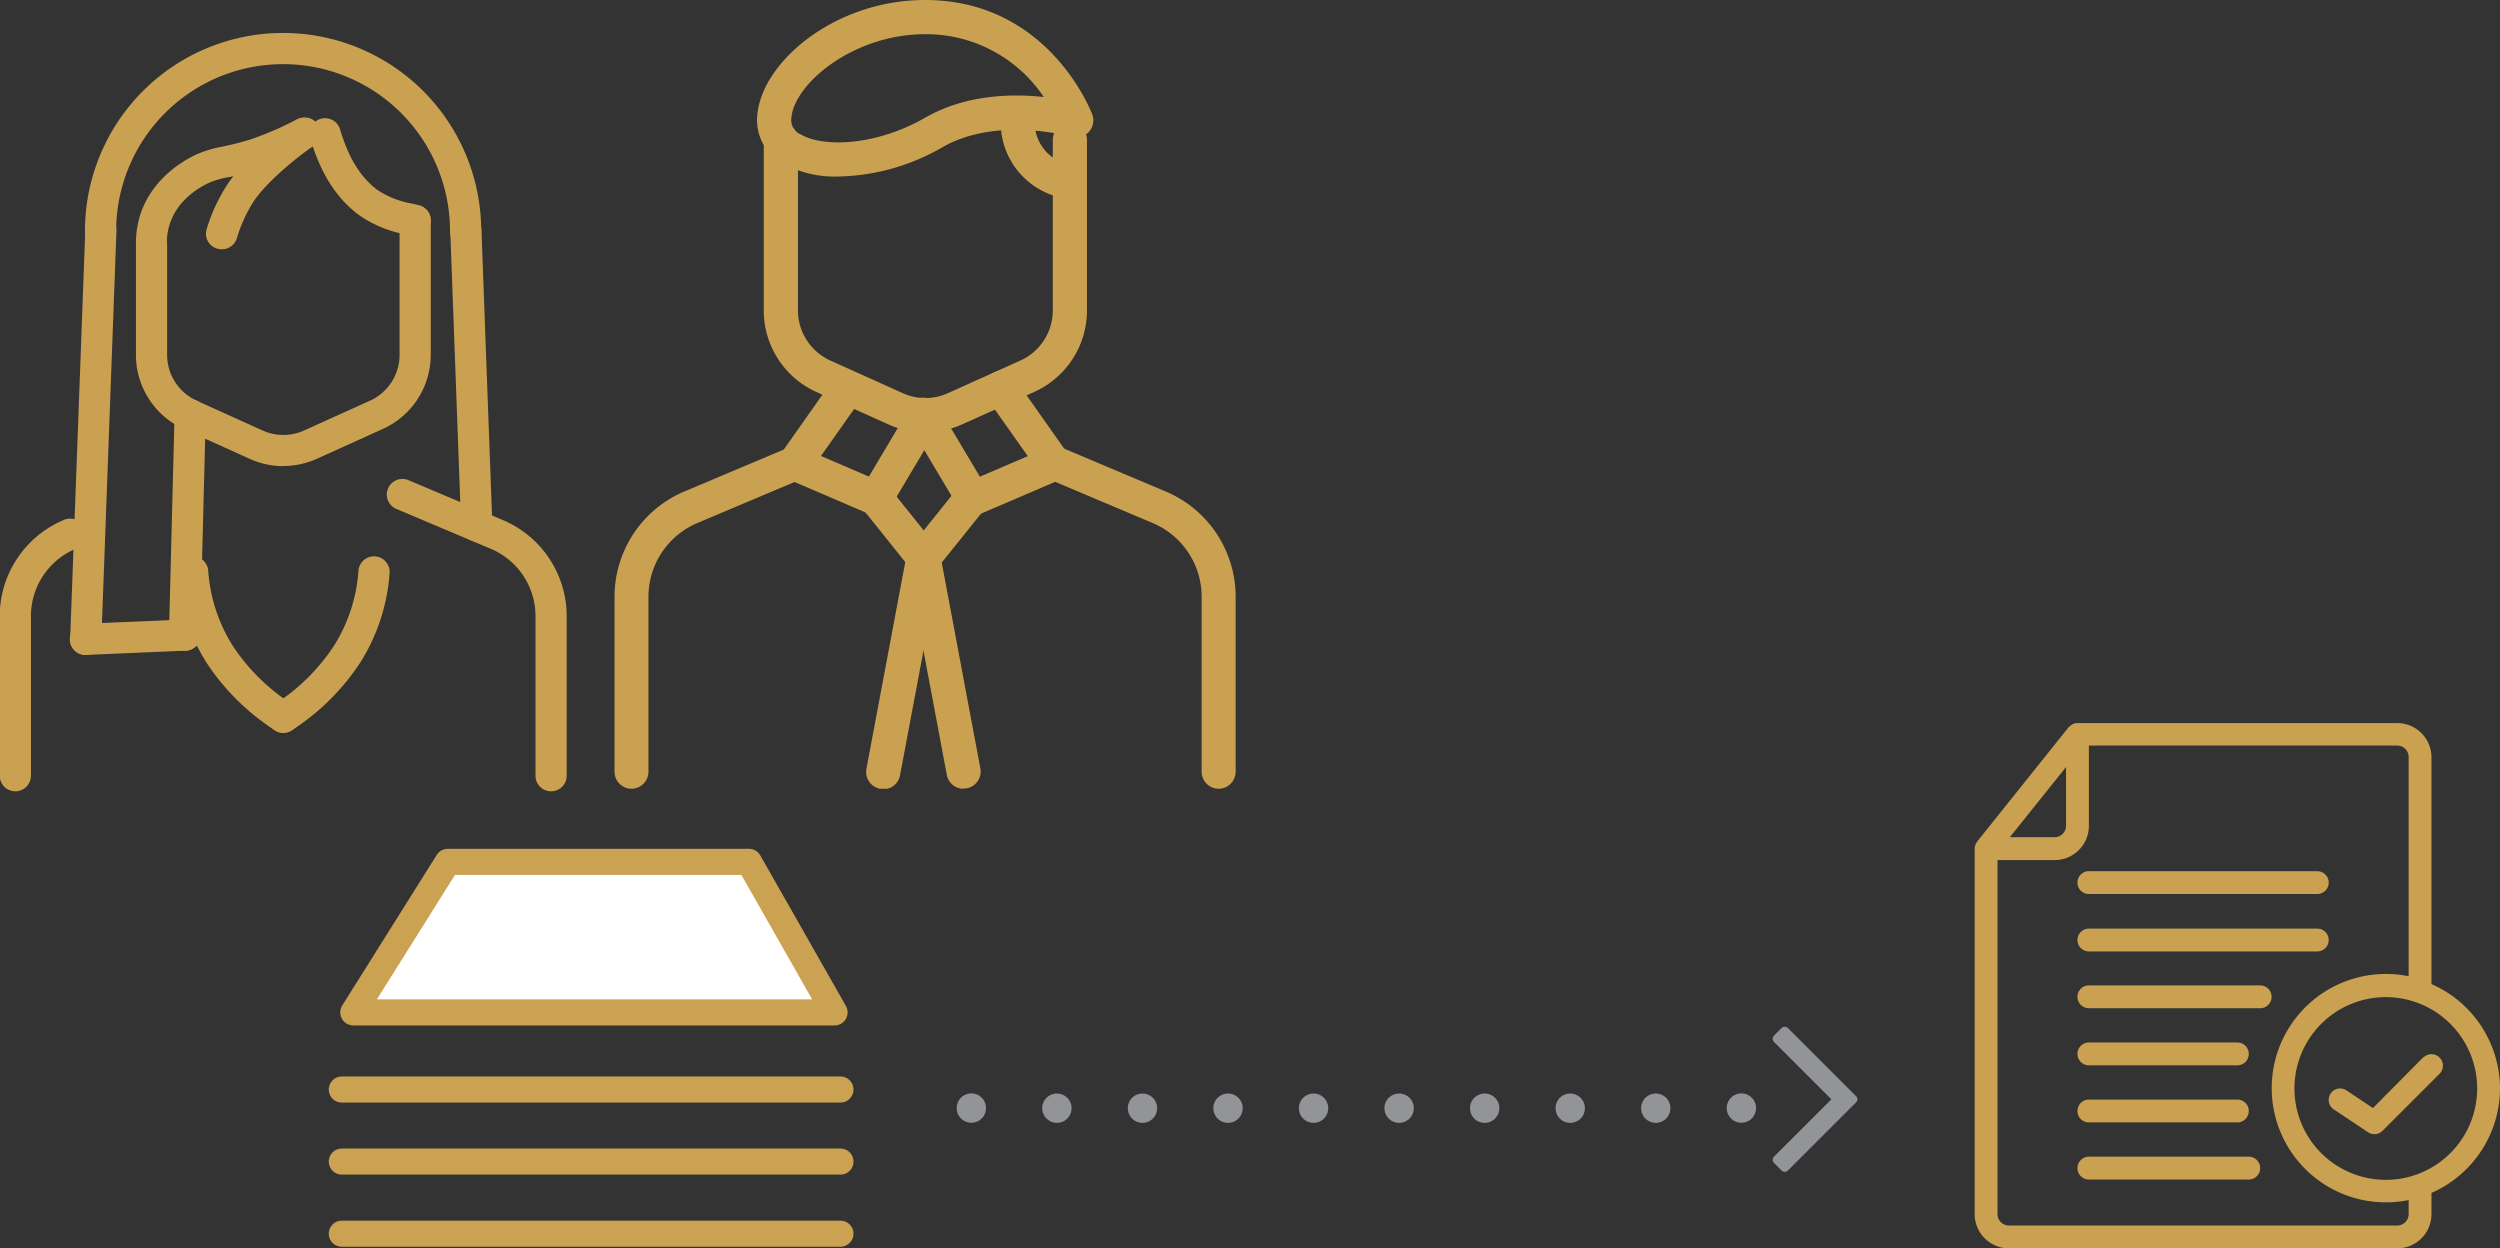 <svg id="Layer_1" data-name="Layer 1" xmlns="http://www.w3.org/2000/svg" xmlns:xlink="http://www.w3.org/1999/xlink" viewBox="0 0 383.1 191.25"><rect x="0" y="0" width="383.1" height="191.25" fill="#333333" stroke="none"/><defs><style>.cls-1,.cls-3,.cls-4,.cls-8,.cls-9{fill:none;}.cls-2{fill:#fff;}.cls-3,.cls-4{stroke:#cba251;stroke-width:4px;}.cls-3,.cls-8,.cls-9{stroke-linejoin:round;}.cls-4,.cls-8,.cls-9{stroke-linecap:round;}.cls-5{clip-path:url(#clip-path);}.cls-6{fill:#caa151;}.cls-7{fill:#929497;}.cls-8,.cls-9{stroke:#929497;stroke-width:4.5px;}.cls-8{stroke-dasharray:0 13.11;}.cls-10{clip-path:url(#clip-path-2);}.cls-11{clip-path:url(#clip-path-3);}</style><clipPath id="clip-path" transform="translate(-108.65 -105.2)"><rect class="cls-1" x="411.25" y="215.95" width="80.5" height="80.5"/></clipPath><clipPath id="clip-path-2" transform="translate(-108.65 -105.2)"><rect class="cls-1" x="108.65" y="110.2" width="86.85" height="116.26"/></clipPath><clipPath id="clip-path-3" transform="translate(-108.65 -105.2)"><rect class="cls-1" x="202.82" y="105.2" width="95.2" height="120.87"/></clipPath></defs><title>4</title><polygon class="cls-2" points="68.62 132.07 54.14 155.14 127.89 155.14 114.77 132.07 68.62 132.07"/><polygon class="cls-3" points="68.62 132.07 54.14 155.14 127.89 155.14 114.77 132.07 68.62 132.07"/><line class="cls-4" x1="52.38" y1="166.96" x2="128.79" y2="166.96"/><line class="cls-4" x1="52.38" y1="178" x2="128.79" y2="178"/><line class="cls-4" x1="52.38" y1="189.05" x2="128.79" y2="189.05"/><g class="cls-5"><path class="cls-6" d="M491.75,272a17.53,17.53,0,0,0-10.5-16V221.2A5.26,5.26,0,0,0,476,216H427a1.59,1.59,0,0,0-.72.17.62.62,0,0,0-.17.11,1.81,1.81,0,0,0-.41.32s-.05,0-.07.06l-14,17.5a2.34,2.34,0,0,0-.15.27,1.14,1.14,0,0,0-.1.19,1.69,1.69,0,0,0-.13.63v56a5.26,5.26,0,0,0,5.25,5.25H476a5.25,5.25,0,0,0,5.25-5.25V288a17.53,17.53,0,0,0,10.5-16m-66.5-49.26v9a1.75,1.75,0,0,1-1.75,1.75h-6.86Zm52.5,68.51A1.75,1.75,0,0,1,476,293H416.5a1.75,1.75,0,0,1-1.75-1.75V237h8.75a5.25,5.25,0,0,0,5.25-5.25V219.45H476a1.75,1.75,0,0,1,1.75,1.75v33.6a17.5,17.5,0,1,0,0,34.3Zm-3.5-5.25a14,14,0,1,1,14-14,14,14,0,0,1-14,14" transform="translate(-108.65 -105.2)"/><path class="cls-6" d="M480,267.21,472.28,275l-4.06-2.71a1.75,1.75,0,1,0-1.94,2.92l5.25,3.5a1.76,1.76,0,0,0,2.21-.22l8.75-8.75a1.75,1.75,0,0,0-2.48-2.48" transform="translate(-108.65 -105.2)"/><path class="cls-6" d="M428.75,242.2h35a1.75,1.75,0,0,0,0-3.5h-35a1.75,1.75,0,0,0,0,3.5" transform="translate(-108.65 -105.2)"/><path class="cls-6" d="M428.75,251h35a1.75,1.75,0,0,0,0-3.5h-35a1.75,1.75,0,0,0,0,3.5" transform="translate(-108.65 -105.2)"/><path class="cls-6" d="M455,256.2H428.75a1.75,1.75,0,0,0,0,3.5H455a1.75,1.75,0,0,0,0-3.5" transform="translate(-108.65 -105.2)"/><path class="cls-6" d="M428.75,268.45H451.5a1.75,1.75,0,0,0,0-3.5H428.75a1.75,1.75,0,0,0,0,3.5" transform="translate(-108.65 -105.2)"/><path class="cls-6" d="M428.75,277.2H451.5a1.75,1.75,0,0,0,0-3.5H428.75a1.75,1.75,0,0,0,0,3.5" transform="translate(-108.65 -105.2)"/><path class="cls-6" d="M453.25,282.45h-24.5a1.75,1.75,0,0,0,0,3.5h24.5a1.75,1.75,0,0,0,0-3.5" transform="translate(-108.65 -105.2)"/></g><path class="cls-7" d="M393.06,274.14l-10.4,10.4a.77.77,0,0,1-.52.23.73.73,0,0,1-.51-.23l-1.12-1.11a.71.71,0,0,1,0-1l8.78-8.77-8.78-8.78a.7.7,0,0,1,0-1l1.12-1.12a.76.76,0,0,1,.51-.22.81.81,0,0,1,.52.22l10.4,10.4a.81.81,0,0,1,.22.52A.76.76,0,0,1,393.06,274.14Z" transform="translate(-108.65 -105.2)"/><line class="cls-8" x1="161.96" y1="169.82" x2="260.3" y2="169.82"/><path class="cls-9" d="M375.5,275h0m-118,0h0" transform="translate(-108.65 -105.2)"/><g class="cls-10"><path class="cls-6" d="M111,226.46a2.39,2.39,0,0,1-2.39-2.39V199.63a16,16,0,0,1,9.77-14.73,2.39,2.39,0,1,1,1.86,4.4,11.19,11.19,0,0,0-6.85,10.33v24.44a2.39,2.39,0,0,1-2.39,2.39" transform="translate(-108.65 -105.2)"/><path class="cls-6" d="M193.1,226.46a2.39,2.39,0,0,1-2.39-2.39V199.63a11.19,11.19,0,0,0-6.85-10.33l-14.47-6.11a2.39,2.39,0,1,1,1.85-4.41l14.48,6.12a16,16,0,0,1,9.77,14.73v24.44a2.38,2.38,0,0,1-2.39,2.39" transform="translate(-108.65 -105.2)"/><path class="cls-6" d="M152.07,176.63a12.49,12.49,0,0,1-5.14-1.11l-10.13-4.58a12.48,12.48,0,0,1-7.32-11.35V142.5a2.39,2.39,0,0,1,4.78,0v17.09a7.71,7.71,0,0,0,4.51,7l10.13,4.58a7.7,7.7,0,0,0,6.34,0l10.13-4.58a7.71,7.71,0,0,0,4.51-7V139a2.39,2.39,0,1,1,4.78,0v20.57a12.48,12.48,0,0,1-7.32,11.35l-10.13,4.58a12.45,12.45,0,0,1-5.14,1.11" transform="translate(-108.65 -105.2)"/><path class="cls-6" d="M180,143a2.39,2.39,0,0,1-2.39-2.39,25.58,25.58,0,0,0-51.16,0,2.39,2.39,0,1,1-4.78,0,30.36,30.36,0,0,1,60.72,0A2.39,2.39,0,0,1,180,143" transform="translate(-108.65 -105.2)"/><path class="cls-6" d="M121.79,205.56h-.09a2.39,2.39,0,0,1-2.3-2.48l2.32-62.61a2.32,2.32,0,0,1,2.47-2.3,2.39,2.39,0,0,1,2.3,2.47l-2.31,62.62a2.39,2.39,0,0,1-2.39,2.3" transform="translate(-108.65 -105.2)"/><path class="cls-6" d="M181.71,188.19a2.4,2.4,0,0,1-2.39-2.3l-1.67-45.25a2.39,2.39,0,0,1,4.78-.17l1.67,45.24a2.39,2.39,0,0,1-2.3,2.48h-.09" transform="translate(-108.65 -105.2)"/><path class="cls-6" d="M172.28,141.41a2.72,2.72,0,0,1-.63-.08c-.28-.08-.6-.15-.94-.23a18.15,18.15,0,0,1-7.13-3c-4.77-3.59-6.5-8.93-7.24-11.21l-.16-.49a2.39,2.39,0,0,1,4.53-1.52l.17.54c.66,2,2,6.18,5.57,8.86a13.83,13.83,0,0,0,5.35,2.12c.4.1.77.18,1.09.27a2.39,2.39,0,0,1-.61,4.7" transform="translate(-108.65 -105.2)"/><path class="cls-6" d="M131.87,144.89a2.38,2.38,0,0,1-2.39-2.39c0-8.67,7.07-12.61,9.24-13.62a17.66,17.66,0,0,1,4-1.21c1.13-.24,2.42-.52,4.27-1.09a48.55,48.55,0,0,0,6.32-2.66l.84-.4a2.39,2.39,0,1,1,2,4.32l-.8.38a51.31,51.31,0,0,1-7,2.92c-2.06.64-3.51,1-4.68,1.21a12.88,12.88,0,0,0-3,.87c-1.94.9-6.46,3.6-6.46,9.28a2.38,2.38,0,0,1-2.39,2.39" transform="translate(-108.65 -105.2)"/><path class="cls-6" d="M142.61,143.4a2.33,2.33,0,0,1-.68-.1,2.38,2.38,0,0,1-1.61-3,26.74,26.74,0,0,1,3-6.56c2.65-4.23,8.66-8.81,10.56-10.08a2.39,2.39,0,0,1,2.66,4c-2,1.36-7.15,5.42-9.17,8.64a22.18,22.18,0,0,0-2.42,5.39,2.39,2.39,0,0,1-2.29,1.71" transform="translate(-108.65 -105.2)"/><path class="cls-6" d="M136.93,204.92h-.06a2.4,2.4,0,0,1-2.33-2.45l.86-33.77a2.36,2.36,0,0,1,2.45-2.33,2.4,2.4,0,0,1,2.33,2.45l-.86,33.77a2.38,2.38,0,0,1-2.39,2.33" transform="translate(-108.65 -105.2)"/><path class="cls-6" d="M121.79,205.56a2.39,2.39,0,0,1-.1-4.78l15.14-.64a2.39,2.39,0,1,1,.2,4.77l-15.14.65h-.1" transform="translate(-108.65 -105.2)"/><path class="cls-6" d="M152.07,217.5a2.34,2.34,0,0,1-1.22-.34,35.55,35.55,0,0,1-10.5-10.33A29.56,29.56,0,0,1,135.79,193a2.39,2.39,0,0,1,4.77-.33,24.73,24.73,0,0,0,3.81,11.57,30.74,30.74,0,0,0,8.92,8.8,2.39,2.39,0,0,1-1.22,4.45" transform="translate(-108.65 -105.2)"/><path class="cls-6" d="M152.07,217.5a2.39,2.39,0,0,1-1.22-4.45,30.62,30.62,0,0,0,8.92-8.8,24.73,24.73,0,0,0,3.81-11.57,2.39,2.39,0,0,1,4.77.33,29.56,29.56,0,0,1-4.56,13.82,35.55,35.55,0,0,1-10.5,10.33,2.34,2.34,0,0,1-1.22.34" transform="translate(-108.65 -105.2)"/></g><g class="cls-11"><path class="cls-6" d="M205.44,226.07a2.62,2.62,0,0,1-2.62-2.62V196.67a17.52,17.52,0,0,1,10.71-16.16l15.87-6.69a2.62,2.62,0,1,1,2,4.82l-15.87,6.7a12.28,12.28,0,0,0-7.51,11.33v26.78a2.62,2.62,0,0,1-2.62,2.62" transform="translate(-108.65 -105.2)"/><path class="cls-6" d="M295.41,226.07a2.62,2.62,0,0,1-2.62-2.62V196.67a12.27,12.27,0,0,0-7.52-11.33l-15.87-6.7a2.62,2.62,0,0,1,2-4.83l15.87,6.7A17.51,17.51,0,0,1,298,196.67v26.78a2.62,2.62,0,0,1-2.62,2.62" transform="translate(-108.65 -105.2)"/><path class="cls-6" d="M250.42,171.45a13.65,13.65,0,0,1-5.63-1.21l-11.1-5a13.7,13.7,0,0,1-8-12.45V126.64a2.62,2.62,0,0,1,5.24,0v26.13a8.43,8.43,0,0,0,4.95,7.67l11.1,5a8.36,8.36,0,0,0,6.94,0l11.11-5a8.43,8.43,0,0,0,4.95-7.67V126.64a2.62,2.62,0,1,1,5.24,0v26.13a13.7,13.7,0,0,1-8,12.45l-11.11,5a13.61,13.61,0,0,1-5.63,1.21" transform="translate(-108.65 -105.2)"/><path class="cls-6" d="M237.09,132.25a16.75,16.75,0,0,1-8.34-1.91,7.58,7.58,0,0,1-4.09-6.69c0-8.35,11.49-18.45,25.76-18.45,18.74,0,25.33,16.81,25.6,17.52a2.62,2.62,0,0,1-3.2,3.44c-.11,0-11.3-3.26-19.78,1.62a33.05,33.05,0,0,1-15.95,4.47m13.33-21.81c-11.33,0-20.52,8-20.52,13.21a2.38,2.38,0,0,0,1.48,2.16c3.56,2.06,11.67,1.67,19.05-2.58,6.24-3.58,13.34-3.69,18.17-3.16a21.7,21.7,0,0,0-18.18-9.63" transform="translate(-108.65 -105.2)"/><path class="cls-6" d="M271.83,135.55a2.74,2.74,0,0,1-.56-.06A11.77,11.77,0,0,1,262,123.83a2.62,2.62,0,0,1,2.62-2.58h0a2.61,2.61,0,0,1,2.59,2.65,6.53,6.53,0,0,0,5.14,6.47,2.62,2.62,0,0,1-.55,5.18" transform="translate(-108.65 -105.2)"/><path class="cls-6" d="M242.84,184.18a2.64,2.64,0,0,1-1-.21l-12.42-5.33a2.62,2.62,0,0,1-1.11-3.92l8.21-11.65a2.62,2.62,0,0,1,4.29,3l-6.35,9,7.34,3.16,6.4-10.76a2.62,2.62,0,0,1,4.5,2.68l-7.58,12.73a2.6,2.6,0,0,1-2.25,1.28" transform="translate(-108.65 -105.2)"/><path class="cls-6" d="M257.74,184.18a2.62,2.62,0,0,1-2.26-1.28l-7.58-12.73a2.62,2.62,0,1,1,4.5-2.68l6.41,10.76,7.34-3.15-6.36-9a2.62,2.62,0,0,1,4.29-3l8.21,11.65a2.58,2.58,0,0,1,.38,2.22,2.64,2.64,0,0,1-1.48,1.7L258.77,184a2.71,2.71,0,0,1-1,.21" transform="translate(-108.65 -105.2)"/><path class="cls-6" d="M250.15,193.3a2.61,2.61,0,0,1-2-1l-7.31-9.12a2.62,2.62,0,0,1,4.09-3.28l7.3,9.12a2.62,2.62,0,0,1-2,4.26" transform="translate(-108.65 -105.2)"/><path class="cls-6" d="M244,226.07a2.77,2.77,0,0,1-.49,0,2.63,2.63,0,0,1-2.09-3.06l6.16-32.78a2.63,2.63,0,0,1,5.16,1l-6.17,32.78a2.6,2.6,0,0,1-2.57,2.13" transform="translate(-108.65 -105.2)"/><path class="cls-6" d="M250.15,193.3a2.62,2.62,0,0,1-2-4.26l7.31-9.12a2.62,2.62,0,0,1,4.09,3.28l-7.32,9.12a2.61,2.61,0,0,1-2,1" transform="translate(-108.65 -105.2)"/><path class="cls-6" d="M256.31,226.07a2.6,2.6,0,0,1-2.57-2.13l-6.16-32.78a2.62,2.62,0,0,1,5.15-1L258.89,223A2.62,2.62,0,0,1,256.8,226a2.7,2.7,0,0,1-.49,0" transform="translate(-108.65 -105.2)"/></g></svg>